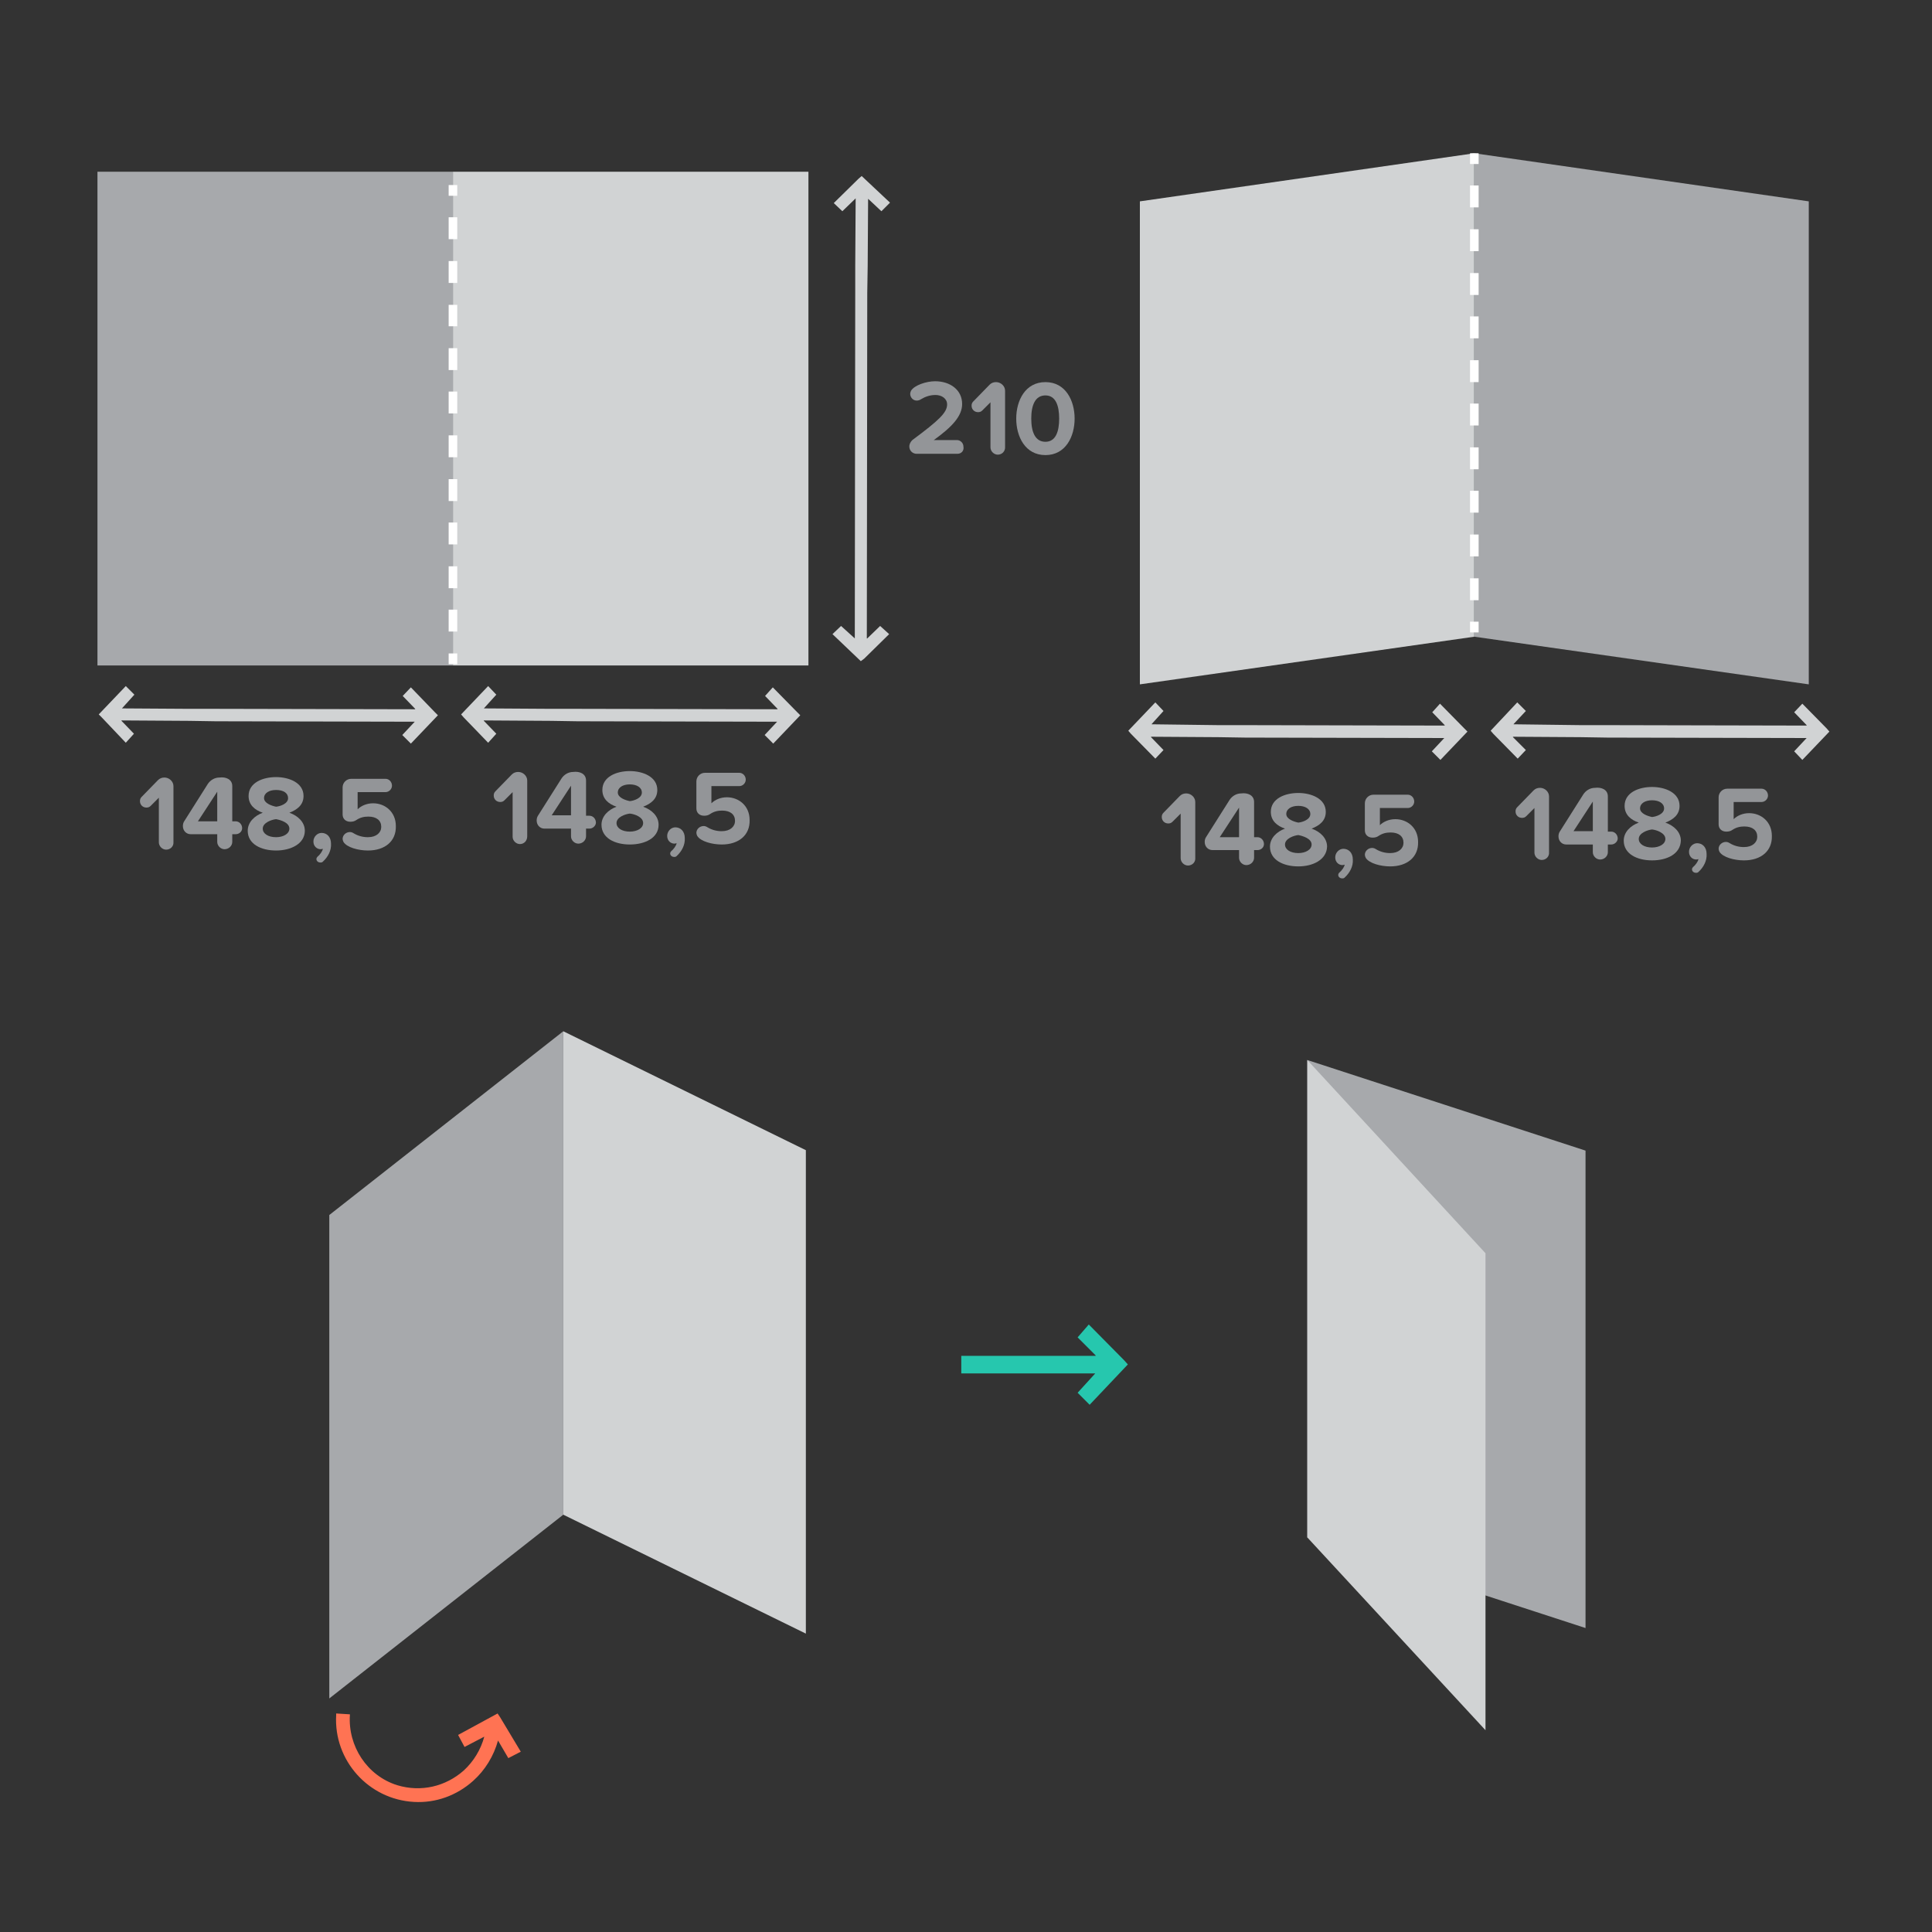 <?xml version="1.0" encoding="utf-8"?>
<!-- Generator: Adobe Illustrator 18.1.1, SVG Export Plug-In . SVG Version: 6.00 Build 0)  -->
<!DOCTYPE svg PUBLIC "-//W3C//DTD SVG 1.1//EN" "http://www.w3.org/Graphics/SVG/1.1/DTD/svg11.dtd">
<svg version="1.1" id="Layer_1" xmlns="http://www.w3.org/2000/svg" xmlns:xlink="http://www.w3.org/1999/xlink" x="0px" y="0px"
	 viewBox="0 0 450 450" enable-background="new 0 0 450 450" xml:space="preserve">
<rect x="0" y="0" width="450" height="450" fill="#333333" stroke="none"/>
<rect x="22.7" y="40" fill="#A7A9AC" width="82.8" height="115"/>
<rect x="105.5" y="40" fill="#D1D3D4" width="82.8" height="115"/>
<polygon fill="#D1D3D4" points="343.4,148.3 265.5,159.4 265.5,46.9 343.4,35.7 "/>
<polygon fill="#A7A9AC" points="421.3,159.4 343.4,148.3 343.4,35.7 421.3,46.9 "/>
<polygon fill="#A7A9AC" points="131.2,352.8 76.7,395.6 76.7,283 131.2,240.2 "/>
<polygon fill="#D1D3D4" points="187.7,380.5 131.2,352.8 131.2,240.2 187.7,267.9 "/>
<polygon fill="#A7A9AC" points="369.3,379.2 304.5,358.1 304.5,246.9 369.3,268 "/>
<path fill="#FF7353" d="M108.2,406.9l4.6-2.4c-0.8,3-2.5,5.8-4.8,7.9c-4.2,3.7-9.9,5.1-15.5,3.4c-7-2.2-11.5-9.1-11-16.4l0-0.1
	c0,0,0,0,0,0l-3.2-0.2l0,0.4c-0.6,10.5,7.5,19.6,18.1,20.2c5.1,0.3,10-1.5,13.8-4.9c2.8-2.5,4.8-5.8,5.8-9.4l2.4,4.1l2.9-1.5l-4.8-8
	l-0.6-0.9l-9.2,5L108.2,406.9z"/>
<polygon fill="#26C7AE" points="261.8,316.8 253.6,308.5 251,311.5 255.2,315.7 255.2,315.8 223.9,315.8 223.9,319.9 255.1,319.9 
	251,324.4 253.8,327.2 262.7,317.8 "/>
<polygon fill="#D1D3D4" points="101.3,165.9 95.7,160.1 93.8,162.1 96.7,165.1 96.7,165.2 50.3,165.1 44.1,165.1 28.4,165 
	31.3,161.8 29.3,159.8 23,166.4 23.7,167.1 29.3,173 31.2,170.9 28.3,167.9 28.3,167.8 44.1,167.9 50.3,168 96.6,168.1 93.7,171.2 
	95.7,173.2 102,166.6 "/>
<polygon fill="#D1D3D4" points="185.7,165.9 180,160.1 178.2,162.1 181.1,165.1 181.1,165.2 134.6,165.1 128.4,165.1 112.7,165 
	115.6,161.8 113.7,159.8 107.4,166.4 108,167.1 113.7,173 115.6,170.9 112.7,167.9 112.7,167.8 128.4,167.9 134.6,168 181,168.1 
	178.1,171.2 180.1,173.2 186.4,166.6 "/>
<polygon fill="#D1D3D4" points="201.3,153.4 207.1,147.7 205,145.8 202,148.7 201.9,148.7 202,68.2 202.1,62 202.2,46.3 205.3,49.2 
	207.3,47.2 200.7,41 200,41.6 194.2,47.3 196.2,49.2 199.2,46.3 199.3,46.2 199.2,62 199.2,68.2 199.1,148.7 195.9,145.8 
	193.9,147.7 200.5,154 "/>
<g>
	<path fill="#939598" d="M223,105.7h-9.5c-0.9,0-1.7-0.7-1.7-1.7c0-0.6,0.3-1.1,0.7-1.5c6.2-4.6,8.1-6.4,8.1-8.3
		c0-1.4-1.3-2.2-2.7-2.2c-1.3,0-2.4,0.4-3.4,1c-0.3,0.2-0.6,0.3-1,0.3c-0.8,0-1.5-0.7-1.5-1.6c0-0.2,0.1-0.5,0.2-0.7
		c0.8-1.3,3.6-2.2,5.6-2.2c3.5,0,6.3,2,6.3,5.3c0,2.8-2.3,5.3-6.6,8.4h5.4c0.8,0,1.5,0.7,1.5,1.5C224.6,105,223.9,105.7,223,105.7z"
		/>
	<path fill="#939598" d="M232.4,105.9c-0.9,0-1.7-0.8-1.7-1.7V93.7l-1.9,1.9c-0.3,0.3-0.6,0.4-1,0.4c-0.8,0-1.5-0.6-1.5-1.5
		c0-0.4,0.1-0.7,0.4-1l3.8-3.9c0.4-0.4,0.9-0.6,1.5-0.6c1.1,0,2.1,0.9,2.1,2v13C234.2,105.1,233.4,105.9,232.4,105.9z"/>
	<path fill="#939598" d="M243.5,106c-4.7,0-6.8-4.3-6.8-8.5s2.1-8.5,6.8-8.5c4.7,0,6.8,4.3,6.8,8.5S248.2,106,243.5,106z
		 M243.5,92.1c-2.4,0-3.3,2.3-3.3,5.4s0.9,5.4,3.3,5.4c2.4,0,3.2-2.4,3.2-5.4S245.9,92.1,243.5,92.1z"/>
</g>
<g>
	<path fill="#939598" d="M38.7,197.9c-0.9,0-1.7-0.8-1.7-1.7v-10.4l-1.9,1.9c-0.3,0.3-0.6,0.4-1,0.4c-0.8,0-1.5-0.6-1.5-1.5
		c0-0.4,0.1-0.7,0.4-1l3.8-3.9c0.4-0.4,0.9-0.6,1.5-0.6c1.1,0,2.1,0.9,2.1,2v13C40.5,197.1,39.7,197.9,38.7,197.9z"/>
	<path fill="#939598" d="M54.9,194.3h-0.8v1.8c0,0.9-0.8,1.7-1.8,1.7c-0.9,0-1.7-0.8-1.7-1.7v-1.8h-6.2c-1,0-1.8-0.8-1.8-1.9
		c0-0.4,0.1-0.8,0.3-1.1l5.5-8.7c0.6-0.9,1.6-1.5,2.7-1.5c1.5-0.2,3,0.4,3,2v8.2h0.8c0.8,0,1.5,0.7,1.5,1.6
		C56.4,193.7,55.7,194.3,54.9,194.3z M50.6,184.4l-4.5,6.9h4.5V184.4z"/>
	<path fill="#939598" d="M64.3,198.1c-3.5,0-6.6-1.5-6.6-4.6c0-2,1.6-3.5,3.5-4.2c-1.8-0.6-3.3-1.8-3.3-3.9c0-3.1,3.3-4.4,6.4-4.4
		c3,0,6.4,1.3,6.4,4.4c0,2.1-1.5,3.2-3.3,3.9c2,0.7,3.6,2.2,3.6,4.2C71,196.5,67.8,198.1,64.3,198.1z M64.3,190.8
		c-1,0.1-3.1,0.8-3.1,2.2c0,1.2,1.3,2,3.1,2c1.7,0,3.1-0.8,3.1-2C67.4,191.6,65.4,191,64.3,190.8z M64.3,184c-1.6,0-2.8,0.7-2.8,1.9
		c0,1.2,1.8,1.8,2.8,2c1-0.1,2.8-0.7,2.8-2C67.1,184.7,66,184,64.3,184z"/>
	<path fill="#939598" d="M75.2,200.7c-0.2,0.2-0.4,0.2-0.6,0.2c-0.4,0-0.9-0.3-0.9-0.8c0-0.2,0.1-0.4,0.2-0.5
		c0.6-0.5,1.2-1.3,1.3-1.9c-0.1,0-0.3,0.1-0.5,0.1c-0.9,0-1.7-0.7-1.7-1.8c0-1.1,0.9-2,1.9-2c1.2,0,2.2,0.9,2.2,2.5
		C77.2,198.1,76.4,199.6,75.2,200.7z"/>
	<path fill="#939598" d="M85.7,198.1c-2.2,0-4.9-0.7-5.7-2c-0.1-0.2-0.2-0.5-0.2-0.7c0-0.9,0.8-1.6,1.7-1.6c0.3,0,0.6,0.1,0.9,0.3
		c1,0.6,2.1,0.9,3.3,0.9c2,0,3.1-1.1,3.1-2.4c0-1.5-1.1-2.4-3-2.4c-1,0-1.9,0.2-2.8,0.8c-0.4,0.3-0.9,0.4-1.4,0.4
		c-1.1,0-1.8-0.7-1.8-1.7v-6.3c0-1.1,0.9-2,2-2h8c0.8,0,1.5,0.7,1.5,1.6c0,0.8-0.7,1.5-1.5,1.5h-6.5v4c0.8-0.8,2.1-1.4,3.6-1.4
		c2.8,0,5.3,2,5.3,5.3C92.3,195.9,89.7,198.1,85.7,198.1z"/>
</g>
<g>
	<path fill="#939598" d="M121.1,196.6c-0.9,0-1.7-0.8-1.7-1.7v-10.4l-1.9,1.9c-0.3,0.3-0.6,0.4-1,0.4c-0.8,0-1.5-0.6-1.5-1.5
		c0-0.4,0.1-0.7,0.4-1l3.8-3.9c0.4-0.4,0.9-0.6,1.5-0.6c1.1,0,2.1,0.9,2.1,2v13C122.8,195.8,122.1,196.6,121.1,196.6z"/>
	<path fill="#939598" d="M137.3,193h-0.8v1.8c0,0.9-0.8,1.7-1.8,1.7c-0.9,0-1.7-0.8-1.7-1.7V193h-6.2c-1,0-1.8-0.8-1.8-1.9
		c0-0.4,0.1-0.8,0.3-1.1l5.5-8.7c0.6-0.9,1.6-1.5,2.7-1.5c1.5-0.2,3,0.4,3,2v8.2h0.8c0.8,0,1.5,0.7,1.5,1.6
		C138.8,192.3,138.1,193,137.3,193z M133,183l-4.5,6.9h4.5V183z"/>
	<path fill="#939598" d="M146.7,196.7c-3.5,0-6.6-1.5-6.6-4.6c0-2,1.6-3.5,3.5-4.2c-1.8-0.6-3.3-1.8-3.3-3.9c0-3.1,3.3-4.4,6.4-4.4
		c3,0,6.4,1.3,6.4,4.4c0,2.1-1.5,3.2-3.3,3.9c2,0.7,3.6,2.2,3.6,4.2C153.4,195.2,150.2,196.7,146.7,196.7z M146.7,189.5
		c-1,0.1-3.1,0.8-3.1,2.2c0,1.2,1.3,2,3.1,2c1.7,0,3.1-0.8,3.1-2C149.8,190.3,147.8,189.6,146.7,189.5z M146.7,182.7
		c-1.6,0-2.8,0.7-2.8,1.9c0,1.2,1.8,1.8,2.8,2c1-0.1,2.8-0.7,2.8-2C149.5,183.4,148.3,182.7,146.7,182.7z"/>
	<path fill="#939598" d="M157.6,199.4c-0.2,0.2-0.4,0.2-0.6,0.2c-0.4,0-0.9-0.3-0.9-0.8c0-0.2,0.1-0.4,0.2-0.5
		c0.6-0.5,1.2-1.3,1.3-1.9c-0.1,0-0.3,0.1-0.5,0.1c-0.9,0-1.7-0.7-1.7-1.8c0-1.1,0.9-2,1.9-2c1.2,0,2.2,0.9,2.2,2.5
		C159.6,196.8,158.8,198.3,157.6,199.4z"/>
	<path fill="#939598" d="M168.1,196.7c-2.2,0-4.9-0.7-5.7-2c-0.1-0.2-0.2-0.5-0.2-0.7c0-0.9,0.8-1.6,1.7-1.6c0.3,0,0.6,0.1,0.9,0.3
		c1,0.6,2.1,0.9,3.3,0.9c2,0,3.1-1.1,3.1-2.4c0-1.5-1.1-2.4-3-2.4c-1,0-1.9,0.2-2.8,0.8c-0.4,0.3-0.9,0.4-1.4,0.4
		c-1.1,0-1.8-0.7-1.8-1.7v-6.3c0-1.1,0.9-2,2-2h8c0.8,0,1.5,0.7,1.5,1.6c0,0.8-0.7,1.5-1.5,1.5h-6.5v4c0.8-0.8,2.1-1.4,3.6-1.4
		c2.8,0,5.3,2,5.3,5.3C174.7,194.5,172.1,196.7,168.1,196.7z"/>
</g>
<g>
	<path fill="#939598" d="M276.7,201.6c-0.9,0-1.7-0.8-1.7-1.7v-10.4l-1.9,1.9c-0.3,0.3-0.6,0.4-1,0.4c-0.8,0-1.5-0.6-1.5-1.5
		c0-0.4,0.1-0.7,0.4-1l3.8-3.9c0.4-0.4,0.9-0.6,1.5-0.6c1.1,0,2.1,0.9,2.1,2v13C278.5,200.8,277.7,201.6,276.7,201.6z"/>
	<path fill="#939598" d="M292.9,198h-0.8v1.8c0,0.9-0.8,1.7-1.8,1.7c-0.9,0-1.7-0.8-1.7-1.7V198h-6.2c-1,0-1.8-0.8-1.8-1.9
		c0-0.4,0.1-0.8,0.3-1.1l5.5-8.7c0.6-0.9,1.6-1.5,2.7-1.5c1.5-0.2,3,0.4,3,2v8.2h0.8c0.8,0,1.5,0.7,1.5,1.6
		C294.4,197.4,293.7,198,292.9,198z M288.6,188.1l-4.5,6.9h4.5V188.1z"/>
	<path fill="#939598" d="M302.4,201.8c-3.5,0-6.6-1.5-6.6-4.6c0-2,1.6-3.5,3.5-4.2c-1.8-0.6-3.3-1.8-3.3-3.9c0-3.1,3.3-4.4,6.4-4.4
		c3,0,6.4,1.3,6.4,4.4c0,2.1-1.5,3.2-3.3,3.9c2,0.7,3.6,2.2,3.6,4.2C309,200.2,305.9,201.8,302.4,201.8z M302.4,194.5
		c-1,0.1-3.1,0.8-3.1,2.2c0,1.2,1.3,2,3.1,2c1.7,0,3.1-0.8,3.1-2C305.5,195.3,303.4,194.7,302.4,194.5z M302.4,187.7
		c-1.6,0-2.8,0.7-2.8,1.9c0,1.2,1.8,1.8,2.8,2c1-0.1,2.8-0.7,2.8-2C305.2,188.4,304,187.7,302.4,187.7z"/>
	<path fill="#939598" d="M313.2,204.4c-0.2,0.2-0.4,0.2-0.6,0.2c-0.4,0-0.9-0.3-0.9-0.8c0-0.2,0.1-0.4,0.2-0.5
		c0.6-0.5,1.2-1.3,1.3-1.9c-0.1,0-0.3,0.1-0.5,0.1c-0.9,0-1.7-0.7-1.7-1.8c0-1.1,0.9-2,1.9-2c1.2,0,2.2,0.9,2.2,2.5
		C315.2,201.8,314.4,203.3,313.2,204.4z"/>
	<path fill="#939598" d="M323.8,201.8c-2.2,0-4.9-0.7-5.7-2c-0.1-0.2-0.2-0.5-0.2-0.7c0-0.9,0.8-1.6,1.7-1.6c0.3,0,0.6,0.1,0.9,0.3
		c1,0.6,2.1,0.9,3.3,0.9c2,0,3.1-1.1,3.1-2.4c0-1.5-1.1-2.4-3-2.4c-1,0-1.9,0.2-2.8,0.8c-0.4,0.3-0.9,0.4-1.4,0.4
		c-1.1,0-1.8-0.7-1.8-1.7v-6.3c0-1.1,0.9-2,2-2h8c0.8,0,1.5,0.7,1.5,1.6c0,0.8-0.7,1.5-1.5,1.5h-6.5v4c0.8-0.8,2.1-1.4,3.6-1.4
		c2.8,0,5.3,2,5.3,5.3C330.4,199.6,327.8,201.8,323.8,201.8z"/>
</g>
<g>
	<path fill="#939598" d="M359.1,200.3c-0.9,0-1.7-0.8-1.7-1.7v-10.4l-1.9,1.9c-0.3,0.3-0.6,0.4-1,0.4c-0.8,0-1.5-0.6-1.5-1.5
		c0-0.4,0.1-0.7,0.4-1l3.8-3.9c0.4-0.4,0.9-0.6,1.5-0.6c1.1,0,2.1,0.9,2.1,2v13C360.9,199.5,360.1,200.3,359.1,200.3z"/>
	<path fill="#939598" d="M375.3,196.7h-0.8v1.8c0,0.9-0.8,1.7-1.8,1.7c-0.9,0-1.7-0.8-1.7-1.7v-1.8h-6.2c-1,0-1.8-0.8-1.8-1.9
		c0-0.4,0.1-0.8,0.3-1.1l5.5-8.7c0.6-0.9,1.6-1.5,2.7-1.5c1.5-0.2,3,0.4,3,2v8.2h0.8c0.8,0,1.5,0.7,1.5,1.6
		C376.8,196,376.1,196.7,375.3,196.7z M371,186.7l-4.5,6.9h4.5V186.7z"/>
	<path fill="#939598" d="M384.8,200.4c-3.5,0-6.6-1.5-6.6-4.6c0-2,1.6-3.5,3.5-4.2c-1.8-0.6-3.3-1.8-3.3-3.9c0-3.1,3.3-4.4,6.4-4.4
		c3,0,6.4,1.3,6.4,4.4c0,2.1-1.5,3.2-3.3,3.9c2,0.7,3.6,2.2,3.6,4.2C391.4,198.9,388.3,200.4,384.8,200.4z M384.8,193.2
		c-1,0.1-3.1,0.8-3.1,2.2c0,1.2,1.3,2,3.1,2c1.7,0,3.1-0.8,3.1-2C387.9,194,385.8,193.3,384.8,193.2z M384.8,186.4
		c-1.6,0-2.8,0.7-2.8,1.9c0,1.2,1.8,1.8,2.8,2c1-0.1,2.8-0.7,2.8-2C387.6,187.1,386.4,186.4,384.8,186.4z"/>
	<path fill="#939598" d="M395.6,203.1c-0.2,0.2-0.4,0.2-0.6,0.2c-0.4,0-0.9-0.3-0.9-0.8c0-0.2,0.1-0.4,0.2-0.5
		c0.6-0.5,1.2-1.3,1.3-1.9c-0.1,0-0.3,0.1-0.5,0.1c-0.9,0-1.7-0.7-1.7-1.8c0-1.1,0.9-2,1.9-2c1.2,0,2.2,0.9,2.2,2.5
		C397.6,200.5,396.8,202,395.6,203.1z"/>
	<path fill="#939598" d="M406.2,200.4c-2.2,0-4.9-0.7-5.7-2c-0.1-0.2-0.2-0.5-0.2-0.7c0-0.9,0.8-1.6,1.7-1.6c0.3,0,0.6,0.1,0.9,0.3
		c1,0.6,2.1,0.9,3.3,0.9c2,0,3.1-1.1,3.1-2.4c0-1.5-1.1-2.4-3-2.4c-1,0-1.9,0.2-2.8,0.8c-0.4,0.3-0.9,0.4-1.4,0.4
		c-1.1,0-1.8-0.7-1.8-1.7v-6.3c0-1.1,0.9-2,2-2h8c0.8,0,1.5,0.7,1.5,1.6c0,0.8-0.7,1.5-1.5,1.5h-6.5v4c0.8-0.8,2.1-1.4,3.6-1.4
		c2.8,0,5.3,2,5.3,5.3C412.8,198.2,410.2,200.4,406.2,200.4z"/>
</g>
<polygon fill="#D1D3D4" points="341.1,169.7 335.4,163.9 333.6,165.9 336.5,168.9 336.5,169 290,168.9 283.8,168.9 268.2,168.7 
	271,165.6 269.1,163.6 262.8,170.2 263.4,170.9 269.1,176.7 271,174.7 268.1,171.7 268.1,171.6 283.8,171.7 290,171.8 336.4,171.9 
	333.5,175 335.5,177 341.8,170.4 "/>
<polygon fill="#D1D3D4" points="425.5,169.7 419.8,163.9 417.9,165.9 420.8,168.9 420.8,169 374.4,168.9 368.2,168.9 352.5,168.7 
	355.4,165.6 353.4,163.6 347.2,170.2 347.8,170.9 353.5,176.7 355.4,174.7 352.4,171.7 352.4,171.6 368.2,171.7 374.4,171.8 
	420.8,171.9 417.9,175 419.8,177 426.1,170.4 "/>
<g>
	<rect x="104.5" y="43.1" fill="#FFFFFF" width="2" height="2.5"/>
	<path fill="#FFFFFF" d="M106.5,147.1h-2v-5.1h2V147.1z M106.5,137h-2v-5.1h2V137z M106.5,126.8h-2v-5.1h2V126.8z M106.5,116.7h-2
		v-5.1h2V116.7z M106.5,106.5h-2v-5.1h2V106.5z M106.5,96.3h-2v-5.1h2V96.3z M106.5,86.2h-2v-5.1h2V86.2z M106.5,76h-2V71h2V76z
		 M106.5,65.9h-2v-5.1h2V65.9z M106.5,55.7h-2v-5.1h2V55.7z"/>
	<rect x="104.5" y="152.2" fill="#FFFFFF" width="2" height="2.5"/>
</g>
<g>
	<rect x="342.4" y="35.7" fill="#FFFFFF" width="2" height="2.5"/>
	<path fill="#FFFFFF" d="M344.4,139.8h-2v-5.1h2V139.8z M344.4,129.6h-2v-5.1h2V129.6z M344.4,119.4h-2v-5.1h2V119.4z M344.4,109.3
		h-2v-5.1h2V109.3z M344.4,99.1h-2V94h2V99.1z M344.4,89h-2v-5.1h2V89z M344.4,78.8h-2v-5.1h2V78.8z M344.4,68.7h-2v-5.1h2V68.7z
		 M344.4,58.5h-2v-5.1h2V58.5z M344.4,48.3h-2v-5.1h2V48.3z"/>
	<rect x="342.4" y="144.8" fill="#FFFFFF" width="2" height="2.5"/>
</g>
<polygon fill="#D1D3D4" points="304.5,358.1 346,403 346,291.9 304.5,246.9 "/>
</svg>
